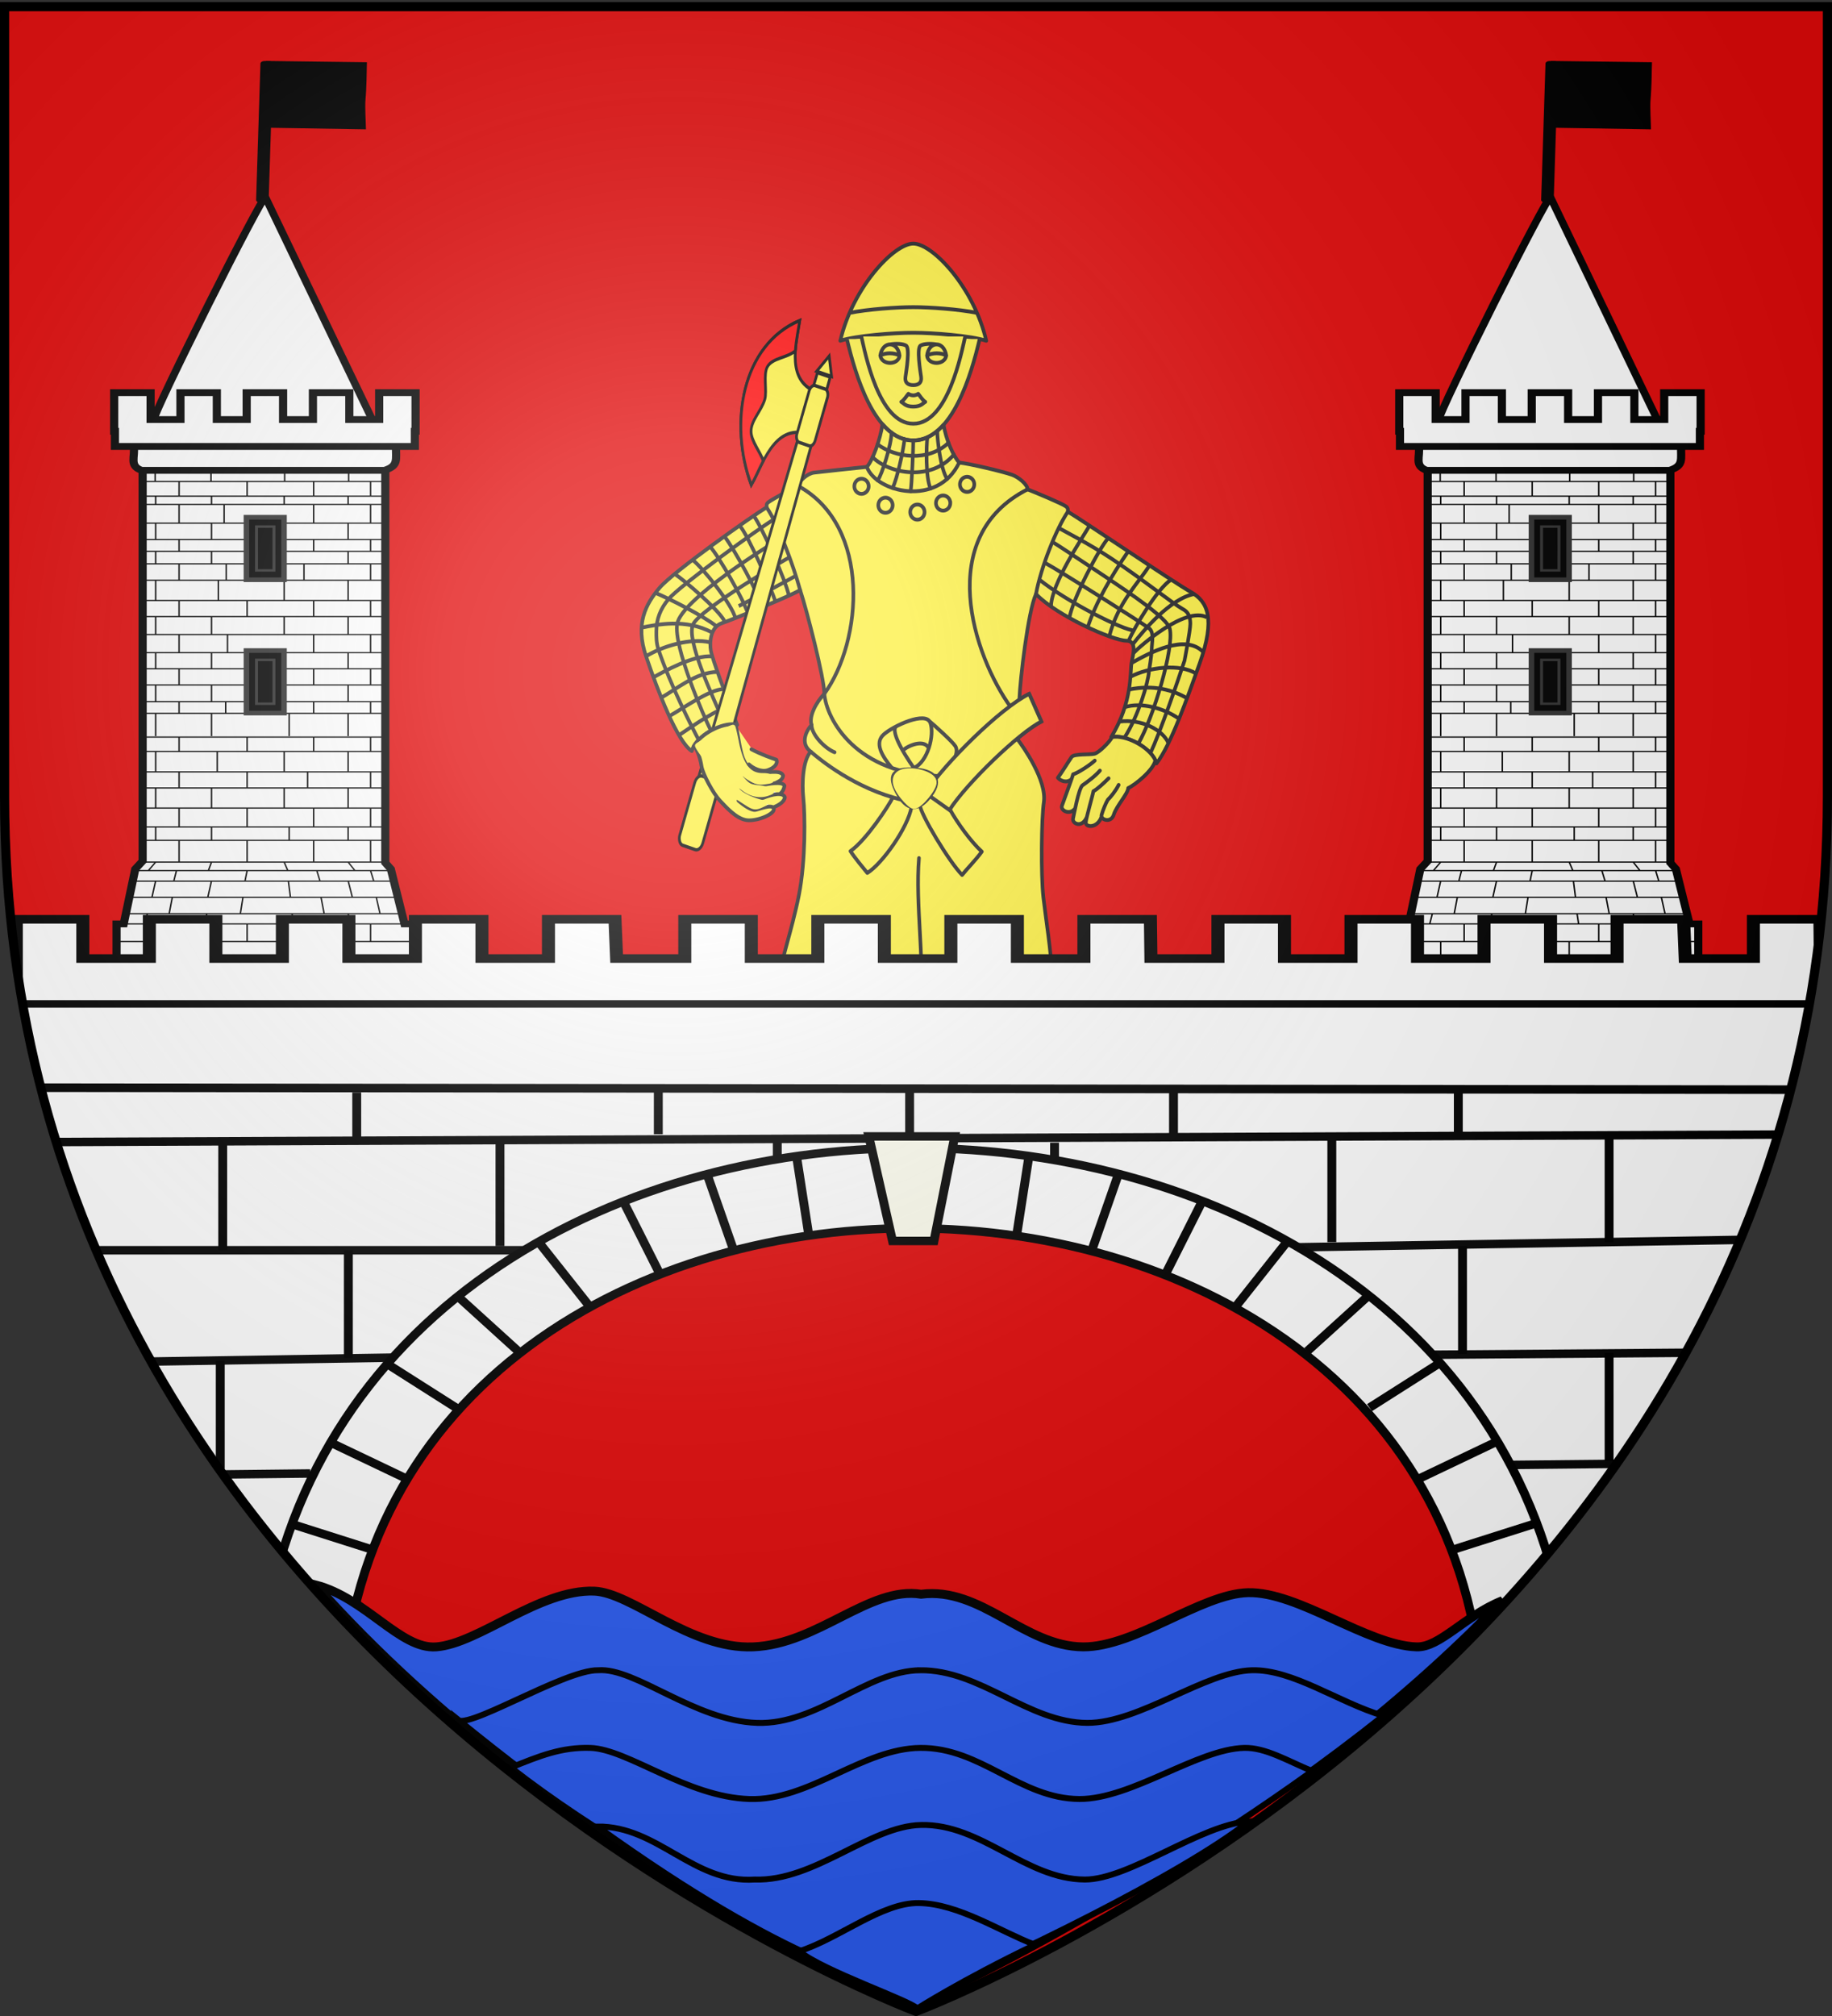 <svg xmlns="http://www.w3.org/2000/svg" xmlns:xlink="http://www.w3.org/1999/xlink" id="svg2" width="600" height="660" version="1.0"><rect width="100%" height="100%" fill="#333333" stroke="none"/><defs id="defs6"><g id="s-5"><g id="c-11"><path id="t-6" d="M0 0v1h.5L0 0z" transform="rotate(18 3.157 -.5)"/><use xlink:href="#t-6" id="use2144-19" width="810" height="540" x="0" y="0" transform="scale(-1 1)"/></g><g id="a-3"><use xlink:href="#c-11" id="use2147-4" width="810" height="540" x="0" y="0" transform="rotate(72)"/><use xlink:href="#c-11" id="use2149-7" width="810" height="540" x="0" y="0" transform="rotate(144)"/></g><use xlink:href="#a-3" id="use2151-9" width="810" height="540" x="0" y="0" transform="scale(-1 1)"/></g><g id="s-18"><g id="c-71"><path id="t-3" d="M0 0v1h.5L0 0z" transform="rotate(18 3.157 -.5)"/><use xlink:href="#t-3" id="use2144-3" width="810" height="540" x="0" y="0" transform="scale(-1 1)"/></g><g id="a-1"><use xlink:href="#c-71" id="use2147-6" width="810" height="540" x="0" y="0" transform="rotate(72)"/><use xlink:href="#c-71" id="use2149-5" width="810" height="540" x="0" y="0" transform="rotate(144)"/></g><use xlink:href="#a-1" id="use2151-15" width="810" height="540" x="0" y="0" transform="scale(-1 1)"/></g><g id="s"><g id="c"><path id="t" d="M0 0v1h.5L0 0z" transform="rotate(18 3.157 -.5)"/><use xlink:href="#t" id="use2144" width="810" height="540" x="0" y="0" transform="scale(-1 1)"/></g><g id="a"><use xlink:href="#c" id="use2147" width="810" height="540" x="0" y="0" transform="rotate(72)"/><use xlink:href="#c" id="use2149" width="810" height="540" x="0" y="0" transform="rotate(144)"/></g><use xlink:href="#a" id="use2151" width="810" height="540" x="0" y="0" transform="scale(-1 1)"/></g><g id="s-1"><g id="c-1"><path id="t-8" d="M0 0v1h.5L0 0z" transform="rotate(18 3.157 -.5)"/><use xlink:href="#t-8" id="use2144-5" width="810" height="540" x="0" y="0" transform="scale(-1 1)"/></g><g id="a-2"><use xlink:href="#c-1" id="use2147-0" width="810" height="540" x="0" y="0" transform="rotate(72)"/><use xlink:href="#c-1" id="use2149-1" width="810" height="540" x="0" y="0" transform="rotate(144)"/></g><use xlink:href="#a-2" id="use2151-1" width="810" height="540" x="0" y="0" transform="scale(-1 1)"/></g><g id="s-4"><g id="c-7"><path id="t-4" d="M0 0v1h.5L0 0z" transform="rotate(18 3.157 -.5)"/><use xlink:href="#t-4" id="use2144-1" width="810" height="540" x="0" y="0" transform="scale(-1 1)"/></g><g id="a-8"><use xlink:href="#c-7" id="use2147-08" width="810" height="540" x="0" y="0" transform="rotate(72)"/><use xlink:href="#c-7" id="use2149-8" width="810" height="540" x="0" y="0" transform="rotate(144)"/></g><use xlink:href="#a-8" id="use2151-17" width="810" height="540" x="0" y="0" transform="scale(-1 1)"/></g><g id="s-5-4"><g id="c-11-0"><path id="t-6-6" d="M0 0v1h.5L0 0z" transform="rotate(18 3.157 -.5)"/><use xlink:href="#t-6-6" id="use2144-19-5" width="810" height="540" x="0" y="0" transform="scale(-1 1)"/></g><g id="a-3-3"><use xlink:href="#c-11-0" id="use2147-4-8" width="810" height="540" x="0" y="0" transform="rotate(72)"/><use xlink:href="#c-11-0" id="use2149-7-5" width="810" height="540" x="0" y="0" transform="rotate(144)"/></g><use xlink:href="#a-3-3" id="use2151-9-1" width="810" height="540" x="0" y="0" transform="scale(-1 1)"/></g><g id="s-4-6"><g id="c-7-7"><path id="t-4-1" d="M0 0v1h.5L0 0z" transform="rotate(18 3.157 -.5)"/><use xlink:href="#t-4-1" id="use2144-1-8" width="810" height="540" x="0" y="0" transform="scale(-1 1)"/></g><g id="a-8-4"><use xlink:href="#c-7-7" id="use2147-08-9" width="810" height="540" x="0" y="0" transform="rotate(72)"/><use xlink:href="#c-7-7" id="use2149-8-7" width="810" height="540" x="0" y="0" transform="rotate(144)"/></g><use xlink:href="#a-8-4" id="use2151-17-3" width="810" height="540" x="0" y="0" transform="scale(-1 1)"/></g><g id="s-1-3"><g id="c-1-0"><path id="t-8-4" d="M0 0v1h.5L0 0z" transform="rotate(18 3.157 -.5)"/><use xlink:href="#t-8-4" id="use2144-5-8" width="810" height="540" x="0" y="0" transform="scale(-1 1)"/></g><g id="a-2-5"><use xlink:href="#c-1-0" id="use2147-0-5" width="810" height="540" x="0" y="0" transform="rotate(72)"/><use xlink:href="#c-1-0" id="use2149-1-5" width="810" height="540" x="0" y="0" transform="rotate(144)"/></g><use xlink:href="#a-2-5" id="use2151-1-4" width="810" height="540" x="0" y="0" transform="scale(-1 1)"/></g><g id="s-0"><g id="c-8"><path id="t-40" d="M0 0v1h.5L0 0z" transform="rotate(18 3.157 -.5)"/><use xlink:href="#t-40" id="use2144-4" width="810" height="540" x="0" y="0" transform="scale(-1 1)"/></g><g id="a-6"><use xlink:href="#c-8" id="use2147-46" width="810" height="540" x="0" y="0" transform="rotate(72)"/><use xlink:href="#c-8" id="use2149-4" width="810" height="540" x="0" y="0" transform="rotate(144)"/></g><use xlink:href="#a-6" id="use2151-3" width="810" height="540" x="0" y="0" transform="scale(-1 1)"/></g><radialGradient xlink:href="#linearGradient2893" id="radialGradient3163" cx="221.445" cy="226.331" r="300" fx="221.445" fy="226.331" gradientTransform="matrix(1.353 0 0 1.349 -77.63 -85.747)" gradientUnits="userSpaceOnUse"/><linearGradient id="linearGradient2893"><stop id="stop2895" offset="0" style="stop-color:white;stop-opacity:.314"/><stop id="stop2897" offset=".19" style="stop-color:white;stop-opacity:.251"/><stop id="stop2901" offset=".6" style="stop-color:#6b6b6b;stop-opacity:.125"/><stop id="stop2899" offset="1" style="stop-color:black;stop-opacity:.125"/></linearGradient><clipPath id="clipPath22840" clipPathUnits="userSpaceOnUse"><path id="path22842" d="M900 658.5S601.5 546.18 601.5 260.728V2.176h597v258.552C1198.5 546.18 900 658.5 900 658.5z" style="opacity:1;fill:none;fill-opacity:1;fill-rule:evenodd;stroke:#000;stroke-width:3;stroke-linecap:butt;stroke-linejoin:miter;stroke-miterlimit:4;stroke-dasharray:none;stroke-opacity:1"/></clipPath><style id="style33" type="text/css">.Rand2,.Rand4,.Rand6{stroke:#202020;stroke-width:30}.Rand4,.Rand6{stroke-width:60}.Rand6{stroke-width:90}.Schwarz{fill:#000}.Blau{fill:#00f}.Gold{fill:#ffef00}.Silber{fill:#fff}</style></defs><g id="layer3" style="display:inline"><path id="path2855" d="M300 658.5s298.5-112.32 298.5-397.772V2.176H1.5v258.552C1.5 546.18 300 658.5 300 658.5Z" style="fill:#e20909;fill-opacity:1;fill-rule:evenodd;stroke:none;stroke-width:1px;stroke-linecap:butt;stroke-linejoin:miter;stroke-opacity:1"/><g id="g3446" transform="matrix(-1 0 0 1 600 0)"><path id="rect2665" d="M0 0h600v660H0z" style="fill:none;stroke:none"/></g></g><g id="layer4"><g id="g12558" transform="translate(300.465 23.232)"><g id="layer1-5" style="display:inline" transform="matrix(1.896 0 0 1.997 -659.457 -819.21)"><path id="path213" d="M365.309 519.472c1.545-1.202 2.923-2.134 3.92-2.598l-2.111-4.532c-.515.238-1.084.555-1.694.933.117-3.158 1.492-14.522 2.875-17.302 3.549 3.55 13.31 7.65 15.605 7.65 1.925 0 1.134 2.367.895 3.65-.274 1.481.212 6.356-3.529 12.182 2.414-.603 7.134 1.755 7.848 4.28 2.467-2.988 5.378-10.882 7.448-16.39 2.749-7.315 1.41-10.133-1.48-11.683-3.121-1.675-19.001-11.935-21.281-13.185 0-.335.08-.587-.335-.873-.705-.485-5.228-2.274-6.63-2.794 0-.805-1.602-2.026-2.682-2.39-1.53-.516-7.322-1.825-9.127-2.002-.965-.964-2.32-3.799-2.687-6.218-1.459 1.568-3.188 2.587-5.243 2.587-2.09 0-3.847-1.048-5.322-2.662l-.001.002c-.351 2.435-1.726 6.025-2.7 6.998-1.806.179-7.978.804-9.126.94-1.133.135-2.684 1.41-2.684 2.215-1.403.52-4.464 2.131-5.166 2.616-.417.286-.337.538-.337.873-2.281 1.25-16.102 10.522-18.468 13.157-2.415 2.689-4.262 5.911-2.36 11.249 1.975 5.542 5.432 14.102 7.902 15.529.713-2.524 5.433-4.883 7.846-4.28-1.975-4.94-4.28-10.7-4.555-12.182-.237-1.283-.104-3.87 1.921-4.5 1.592-.493 12.017-4.498 13.5-5.432 1.13 3.222 4.185 14.525 4.185 17.014-1.457 1.457-2.7 3.696-2.203 5.118-.889.89-2.062 3.02-.142 4.37-1.35 1.35-1.563 5.085-1.28 7.644.285 2.559.427 10.165-.78 15.923-1.21 5.758-3.402 11.698-3.2 13.01.2 1.313 2.984 3.98 4.194 4.55 3.554-2.702 10.094-4.48 16.919 1.208 1.209-1.066 2.417-2.915 2.915-4.123.497 1.208 1.891 2.92 3.31 3.776 6.825-5.688 12.089-2.913 15.644-.211 1.21-.57 3.406-4.324 3.835-6.17 0-2.622-.904-7.852-1.369-11.658-.465-3.806-.33-13.099.069-15.642.563-3.594-3.594-9.16-4.51-10.288.062-.076.12-.199.177-.36h-.006" style="fill:#fcef3c;fill-opacity:1;fill-rule:nonzero;stroke:none"/><path id="path215" d="M359.709 454.45c-2.116-8.68-9.246-15.927-12.608-15.927-3.365 0-10.494 7.247-12.61 15.926.333-.099.719-.192 1.143-.281 1.421 5.716 4.717 16.619 11.467 16.619 6.746 0 10.043-10.903 11.465-16.62.423.09.809.183 1.143.282" style="fill:#fcef3c;fill-opacity:1;fill-rule:nonzero;stroke:none"/><path id="path229" d="M337.964 451.453a.582.582 0 1 1 1.164 0 .582.582 0 0 1-1.164 0" style="fill:#fcef3c;fill-opacity:1;fill-rule:nonzero;stroke:none"/><path id="path231" d="M340.816 451.158a.582.582 0 1 1 1.164-.001.582.582 0 0 1-1.164 0" style="fill:#fcef3c;fill-opacity:1;fill-rule:nonzero;stroke:none"/><path id="path233" d="M343.666 450.97a.582.582 0 1 1 1.165-.001.582.582 0 0 1-1.165 0" style="fill:#fcef3c;fill-opacity:1;fill-rule:nonzero;stroke:none"/><path id="path235" d="M356.235 451.453a.583.583 0 1 0-1.165 0 .583.583 0 0 0 1.165 0" style="fill:#fcef3c;fill-opacity:1;fill-rule:nonzero;stroke:none"/><path id="path237" d="M353.382 451.158a.582.582 0 1 0-1.163-.002.582.582 0 0 0 1.163.002" style="fill:#fcef3c;fill-opacity:1;fill-rule:nonzero;stroke:none"/><path id="path239" d="M350.533 450.97a.581.581 0 1 0-1.165-.002.581.581 0 0 0 1.165.001" style="fill:#fcef3c;fill-opacity:1;fill-rule:nonzero;stroke:none"/><path id="path241" d="M346.519 450.89a.581.581 0 1 1 1.162-.001.581.581 0 0 1-1.162 0" style="fill:#fcef3c;fill-opacity:1;fill-rule:nonzero;stroke:none"/><path id="path243" d="M346.241 443.835a.859.859 0 1 1 1.718 0 .859.859 0 0 1-1.718 0" style="fill:#fcef3c;fill-opacity:1;fill-rule:nonzero;stroke:none"/><path id="path245" d="M346.241 440.858a.86.86 0 1 1 1.72 0 .86.86 0 0 1-1.72 0" style="fill:#fcef3c;fill-opacity:1;fill-rule:nonzero;stroke:none"/><path id="path247" d="M346.241 446.814a.86.86 0 1 1 1.72 0 .86.86 0 0 1-1.72 0" style="fill:#fcef3c;fill-opacity:1;fill-rule:nonzero;stroke:none"/><path id="path249" d="M336.918 478.347a1.238 1.238 0 1 1 2.475-.003 1.238 1.238 0 0 1-2.475.003zm4.142 3.066a1.238 1.238 0 1 1 2.476 0 1.238 1.238 0 1 1-2.476 0zm16.576-3.42a1.238 1.238 0 1 0-2.477 0 1.238 1.238 0 0 0 2.477 0zm-4.144 3.066a1.237 1.237 0 1 0-2.474-.003 1.237 1.237 0 0 0 2.475.003zm-6.923 1.479a1.238 1.238 0 1 1 2.476 0 1.238 1.238 0 1 1-2.476 0z" style="fill:none;stroke:#1b1a1c;stroke-width:.625;stroke-linecap:butt;stroke-linejoin:miter;stroke-miterlimit:4;stroke-dasharray:none;stroke-opacity:1"/><path id="path251" d="M347.101 453.137c3.433 0 9.805.477 12.608 1.312-2.116-8.679-9.246-15.926-12.608-15.926-3.365 0-10.494 7.247-12.61 15.926 2.803-.835 9.174-1.312 12.61-1.312zm11.001-3.257c-3.173-.602-8.122-.937-11-.937-2.883 0-7.83.335-11.006.937" style="fill:#fcef3c;stroke:#1b1a1c;stroke-width:.625;stroke-linecap:butt;stroke-linejoin:round;stroke-miterlimit:4;stroke-dasharray:none;stroke-opacity:1"/><path id="path253" d="M356.069 453.753c-.655 2.665-2.97 14.296-8.968 14.296-6 0-8.316-11.631-8.97-14.296m20.435.414c-1.422 5.716-4.718 16.62-11.465 16.62-6.75 0-10.046-10.904-11.467-16.62m9.095 2.716c-.144 1.556-3.029 1.649-3.334 0 .421-2.504 3.034-2.39 3.334 0zm-3.334 0c.86-.503 2.443-.503 3.334 0m4.744 0c.142 1.556 3.026 1.649 3.33 0-.42-2.504-3.033-2.39-3.33 0zm3.33 0c-.858-.503-2.44-.503-3.33 0m1.647-1.833c-1.075-.175-2.181-.113-2.755.184-.72.371-.06 4.174.084 5.141.144.97-.445 1.347-1.348 1.347s-1.492-.378-1.348-1.347c.143-.967.803-4.77.083-5.14-.573-.298-1.68-.36-2.756-.185" style="fill:#fcef3c;stroke:#1b1a1c;stroke-width:.625;stroke-linecap:butt;stroke-linejoin:miter;stroke-miterlimit:4;stroke-dasharray:none;stroke-opacity:1"/><path id="path255" d="M347.101 465.242c1.398 0 1.648-.572 2.079-.773-.431-.201-1.034-1.12-1.235-1.322-.115.115-.546.26-.844.26-.299 0-.73-.145-.846-.26-.2.202-.804 1.12-1.235 1.322.431.201.684.773 2.081.773" style="fill:#fcef3c;fill-opacity:1;fill-rule:nonzero;stroke:none"/><path id="path257" d="M347.101 465.242c1.398 0 1.648-.572 2.079-.773-.431-.201-1.034-1.12-1.235-1.322-.115.115-.546.26-.844.26-.299 0-.73-.145-.846-.26-.2.202-.804 1.12-1.235 1.322.431.201.684.773 2.081.773zm18.208 54.23c1.545-1.202 2.923-2.134 3.92-2.598l-2.111-4.532c-.515.238-1.084.555-1.694.933.117-3.158 1.492-14.522 2.875-17.302 3.549 3.55 13.31 7.65 15.605 7.65 1.925 0 1.134 2.367.895 3.65-.274 1.481.212 6.356-3.529 12.182 2.414-.603 7.134 1.755 7.848 4.28 2.467-2.988 5.378-10.882 7.448-16.39 2.749-7.315 1.41-10.133-1.48-11.683-3.121-1.675-19.001-11.935-21.281-13.185 0-.335.08-.587-.335-.873-.705-.485-5.228-2.274-6.63-2.794 0-.805-1.602-2.026-2.682-2.39-1.53-.516-7.322-1.825-9.127-2.002-.965-.964-2.32-3.799-2.687-6.218-1.459 1.568-3.188 2.587-5.243 2.587-2.09 0-3.847-1.048-5.322-2.662l-.001.002c-.351 2.435-1.726 6.025-2.7 6.998-1.806.179-7.978.804-9.126.94-1.133.135-2.684 1.41-2.684 2.215-1.403.52-4.464 2.131-5.166 2.616-.417.286-.337.538-.337.873-2.281 1.25-16.102 10.522-18.468 13.157-2.415 2.689-4.262 5.911-2.36 11.249 1.975 5.542 5.432 14.102 7.902 15.529.713-2.524 5.433-4.883 7.846-4.28-1.975-4.94-4.28-10.7-4.555-12.182-.237-1.283-.104-3.87 1.921-4.5 1.592-.493 12.017-4.498 13.5-5.432 1.13 3.222 4.185 14.525 4.185 17.014-1.457 1.457-2.7 3.696-2.203 5.118-.889.89-2.062 3.02-.142 4.37-1.35 1.35-1.563 5.085-1.28 7.644.285 2.559.427 10.165-.78 15.923-1.21 5.758-3.402 11.698-3.2 13.01.2 1.313 2.984 3.98 4.194 4.55 3.554-2.702 10.094-4.48 16.919 1.208 1.209-1.066 2.417-2.915 2.915-4.123.497 1.208 1.891 2.92 3.31 3.776 6.825-5.688 12.089-2.913 15.644-.211 1.21-.57 3.406-4.324 3.835-6.17 0-2.622-.904-7.852-1.369-11.658-.465-3.806-.33-13.099.069-15.642.563-3.594-3.594-9.16-4.51-10.288.062-.076.12-.199.177-.36h-.006zm-38.042-41.192c12.632 6.58 11.06 25.424 4.47 34.044" style="fill:none;stroke:#1b1a1c;stroke-width:.625;stroke-linecap:butt;stroke-linejoin:round;stroke-miterlimit:4;stroke-dasharray:none;stroke-opacity:1"/><path id="path259" d="M331.736 512.324c.356 4.183 5.473 13.244 20.09 13.493m-22.294-8.374c0 1.641 2.394 3.886 3.974 4.467" style="fill:none;stroke:#1b1a1c;stroke-width:.625;stroke-linecap:round;stroke-linejoin:round;stroke-miterlimit:4;stroke-dasharray:none;stroke-opacity:1"/><path id="path261" d="M329.391 521.813c1.508 1.234 7.595 6.067 15.84 7.911m-1.667-.42c-.665 1.33-4.573 6.985-7.315 8.815.665.998 2.327 2.911 2.91 3.575 2.577-1.496 7.041-7.477 7.624-10.802m6.64.38c1.247 2.16 3.604 5.268 5.518 6.93-1.081 1.413-2.66 2.91-3.409 3.825-2.243-2.162-7.213-9.992-7.296-11.487m-.266-5.055c-1.746-2.162-4.988-6.898-3.824-7.813m-.747 6.81c-1.663-1.913-3.077-4.068-1.414-5.482 1.662-1.412 7.315-3.907 8.062-1.912.748 1.996-.44 6.401-2.85 7.399m2.517-7.814c1.163.915 4.156 3.492 4.655 4.24.5.747.021 2.097-.81 3.012m-8.32-2.276c1.163-.997 3.727-1.817 4.475-.487m1.04 6.193c0 .638-.383.768-.684 1.587" style="fill:none;stroke:#1b1a1c;stroke-width:.625;stroke-linecap:butt;stroke-linejoin:round;stroke-miterlimit:4;stroke-dasharray:none;stroke-opacity:1"/><path id="path263" d="M348.159 560.024c.987-2.824-.741-13.32-.074-20.771M327.55 495.31c-1.145-3.993-3.811-10.825-5.785-13.54" style="fill:none;stroke:#1b1a1c;stroke-width:.625;stroke-linecap:round;stroke-linejoin:round;stroke-miterlimit:4;stroke-dasharray:none;stroke-opacity:1"/><path id="path265" d="M366.84 478.81c-16.1 7.755-9.416 27.193-2.828 35.813" style="fill:none;stroke:#1b1a1c;stroke-width:.625;stroke-linecap:butt;stroke-linejoin:round;stroke-miterlimit:4;stroke-dasharray:none;stroke-opacity:1"/><path id="path267" d="M368.299 495.973c.806-4.27 3.532-10.779 5.506-13.496m-34.727-7.352c1.582 4.184 12.28 6.665 15.953-.707m-14.951-.88c2.942 2.786 10.195 3.957 14.02-.424m-13.166-1.684c3.03 2.185 8.717 2.937 12.248-.247" style="fill:none;stroke:#1b1a1c;stroke-width:.625;stroke-linecap:round;stroke-linejoin:round;stroke-miterlimit:4;stroke-dasharray:none;stroke-opacity:1"/><path id="path273" d="M343.334 469.523c0 1.971-1.709 7.024-2.385 7.811m4.64-6.739c-.276 2.195-1.255 6.344-2.055 7.993m3.567-7.801c0 1.312-.26 7.25-.461 8.336m2.894-8.843c-.188 1.358-.333 6.573.542 8.394m1.169-9.437c0 1.463.569 6.237 1.701 7.87" style="fill:none;stroke:#1b1a1c;stroke-width:.625;stroke-linecap:round;stroke-linejoin:round;stroke-miterlimit:4;stroke-dasharray:none;stroke-opacity:1"/><path id="path287" d="m349.2 528.588 4.149 2.79c2.924-4.351 12.125-12.756 15.88-14.504l-2.111-4.532c-4.92 2.29-14.727 11.496-17.918 16.246" style="fill:#fff;fill-opacity:1;fill-rule:nonzero;stroke:none"/><path id="path289" d="m349.2 528.588 4.149 2.79c2.924-4.351 12.125-12.756 15.88-14.504l-2.111-4.532c-4.92 2.29-14.727 11.496-17.918 16.246z" style="fill:#fcef3c;stroke:#1b1a1c;stroke-width:.625;stroke-linecap:round;stroke-linejoin:miter;stroke-miterlimit:4;stroke-dasharray:none;stroke-opacity:1"/><path id="path291" d="M346.851 524.714c4.043.123 5.231 1.666 3.328 4.164-1.901 2.497-3.923 2.854-5.588.117-1.666-2.735-1.666-4.4 2.26-4.28" style="fill:#fff;fill-opacity:1;fill-rule:nonzero;stroke:none"/><path id="path293" d="M346.851 524.714c4.043.123 5.231 1.666 3.328 4.164-1.901 2.497-3.923 2.854-5.588.117-1.666-2.735-1.666-4.4 2.26-4.28zm-36.817-4.835c-1.231-2.186-4.905-9.054-6.936-14.752-.414-1.162-.377-2.162-.377-3.062 0-1.965.688-3.687 2.128-5.292 1.992-2.216 15.826-11.744 18.129-13.005m2.745 6.181c-.245.075-15.512 8.51-16.674 11.019-1.163 2.51 3.115 11.235 5.557 16.504m68.952 2.08c2.482-3.677 4.148-9.2 4.252-10.904 0 0 .476-2.726.476-3.629 0-.99.489-2.774-.483-3.455-1.43-.999-15.343-9.375-18.027-10.745m2.447-5.681c.93.509 5.337 2.642 9.12 5.03 5.336 3.367 10.436 7.265 12.267 8.247.558.3 1.343.72 1.343 2.433 0 1.127-1.002 6.045-1.002 6.045-1.14 3.329-4.23 11.807-5.89 15.165m-75.912-3.679c-1.165-2.187-6.554-13.875-5.823-17.556.789-3.973 15.66-12.761 18.143-14.121m46.634.708c.85.467 4.842 2.985 8.365 5.208l.126.08c5.367 3.389 11.414 7.299 11.812 8.942.788 3.244-2.878 14.67-5.437 18.86m-17.096-26.9c4.742 3.638 14.53 8.348 16.43 8.348m-58.488-8.973c-1.595.864-6.935 3.603-9.87 4.967m2.589-14.795c1.3 1.6 5.612 10.708 6.074 13.092m-8.515-11.491c1.388 1.389 5.348 10.05 6.202 12.46m-8.822-10.695c1.71 2.082 6.086 9.675 6.49 11.63m-8.956-9.928c1.398 1.397 5.893 8.83 6.485 10.892m-9.52-8.734c1.757 1.271 6.866 7.366 7.386 9.544m-10.468-7.237c1.738 1.103 7.424 5.717 8.564 7.66m-11.888-4.555c2.495.992 8.292 3.77 10.553 5.482m-12.949.213c2.592-.48 7.595-1.563 12.231.823m-11.465 3.872c2.757-1.615 7.637-3.07 11.12-2.278m-9.838 5.725c1.652-.854 6.917-3.725 10.173-3.42m-8.824 6.745c2.395-1.215 6.013-4.203 9.715-4.203m-8.337 7.245c2.304-1.204 7-4.431 9.412-4.431m-7.56 7.444c2.377-1.515 6.618-4.33 8.697-4.563m62.05-29.679c-1.173 1.93-6.645 9.564-6.645 13.262m9.887-11.223c-1.495 1.494-6.28 10.211-6.71 13.093m10.153-10.92c-2.848 3.958-5.623 8.38-7.004 12.453m10.67-10.146c-1.671 2.641-5.439 5.969-6.942 11.633m3.327.75c1.051-2.3 5.046-8.677 7.364-10.048m-6.533 12.054c1.176-1.178 9.006-7.718 12.699-5.881m-13.011 7.486c3-1.598 9.284-4.894 12.404-1.775m-12.587 4.036c3.095-1.574 8.631-2.189 11.323-.52m-11.588 2.62c4.326-.861 7.666.106 10.039 1.424m-10.754 1.454c2.844-.84 6.705.143 9.38 1.913m-10.324.455c3.877-.482 7.545 1.395 8.48 3.533m-6.16-16.201c1.82-2.228 6.478-7.502 10.602-8.242m-67.289 66.97 16.919 1.208z" style="fill:none;stroke:#1b1a1c;stroke-width:.625;stroke-linecap:butt;stroke-linejoin:round;stroke-miterlimit:4;stroke-dasharray:none;stroke-opacity:1"/><path id="path317" d="M316.981 473.874h3.444" style="fill:#fff;fill-opacity:1;fill-rule:nonzero;stroke:none"/><path id="path329" d="M381.447 519.427c-.427.798-2.248 2.538-3.043 2.725-.799.187-3.529-.014-3.94.516-.329.422-1.783 2.672-2.391 3.424.468.515 1.515.937 2.36.233l-.006.023c-.482 1.329-1.433 3.721-1.652 4.339-.282.797 1.398 1.593 2.289.42v.002c-.171.762-.301 1.414-.366 1.687-.186.797 1.54 1.64 2.384-.278a7.554 7.554 0 0 0-.18.887c-.087.83 1.986 1.05 2.723-.939.198.637 1.695.95 2.108-.327.469-1.454 2.485-3.47 2.485-4.36 1.079-.423 4.449-2.978 4.689-4.571-1.13-2.257-5.178-4.207-7.46-3.782" style="fill:#fcef3c;fill-opacity:1;fill-rule:nonzero;stroke:none"/><path id="path331" d="M380.841 526.184c-.844.798-2.017 1.83-2.626 2.111-.094.61-1.221 4.22-1.314 5.11-.086.83 1.988 1.05 2.724-.94m2.951-5.202c-.516.985-1.36 1.97-1.876 2.439-.328.515-.844 1.687-1.079 2.485-.234.797 1.643 1.407 2.111-.048.47-1.454 2.485-3.47 2.485-4.36 1.08-.422 4.453-2.98 4.69-4.574m-7.456-3.785c-.422.798-2.251 2.544-3.047 2.732-.799.187-3.529-.014-3.94.516-.329.422-1.783 2.672-2.392 3.424.47.515 1.515.937 2.36.233m4.018-3.047c-.704.655-2.955 2.062-3.753 2.25-.14.61-1.64 4.361-1.922 5.159-.283.797 1.397 1.593 2.289.42m4.277-6.188c-.797.89-2.206 1.875-3.049 2.438-.657.657-1.407 4.642-1.595 5.44-.186.796 1.543 1.64 2.385-.282m4.39-13.102c2.292-.404 6.338 1.56 7.45 3.815" style="fill:none;stroke:#1b1a1c;stroke-width:.625;stroke-linecap:round;stroke-linejoin:round;stroke-miterlimit:4;stroke-dasharray:none;stroke-opacity:1"/><path id="path3238" d="M94.815 104.872c-1.596-1.897-1.615-3.223-.052-3.616 1.756-.44 4.789.403 4.978 1.384.16.835-2.323 3.714-3.204 3.714-.261 0-1.037-.667-1.722-1.482h0z" style="opacity:1;fill:#fcef3c;fill-opacity:1;fill-rule:nonzero;stroke:#fcef3c;stroke-width:1.445;stroke-linecap:round;stroke-linejoin:bevel;stroke-miterlimit:4;stroke-dasharray:none;stroke-dashoffset:0;stroke-opacity:1" transform="translate(250.665 424.116)"/><g id="layer4-93" style="fill:#fcef3c;fill-opacity:1" transform="matrix(.148 .048 -.052 .175 298.04 431.139)"><g id="g7400" style="fill:#fcef3c;fill-opacity:1;stroke:#000;stroke-width:3;stroke-miterlimit:4;stroke-dasharray:none;stroke-opacity:1" transform="rotate(.229 -25163.132 -135814.178)"><path id="path4725" d="m803.476 46.505-.147-38.543c-39.084.903-39.043-34.765-42.383-56.1-54.06 37.825-44.61 108.494-1.588 154.772 5.805-18.754 4.997-59.336 44.118-60.13z" style="fill:#fcef3c;fill-opacity:1;fill-rule:evenodd;stroke:#000;stroke-width:3;stroke-linecap:butt;stroke-linejoin:miter;stroke-miterlimit:4;stroke-dasharray:none;stroke-opacity:1"/><path id="rect5618" d="M795.625-8.865h14.84l3.937 413.127h-22.714l3.937-413.127z" style="fill:#fcef3c;fill-opacity:1;stroke:#000;stroke-width:3;stroke-miterlimit:4;stroke-dasharray:none;stroke-opacity:1"/><rect id="rect5620" width="21.429" height="53.175" x="792.331" y="2.857" rx="4.762" ry="6.349" style="fill:#fcef3c;fill-opacity:1;stroke:#000;stroke-width:3;stroke-miterlimit:4;stroke-dasharray:none;stroke-opacity:1"/><path id="rect5624" d="m802.982-26.476 8.793 16.698h-17.46l8.667-16.698z" style="fill:#fcef3c;fill-opacity:1;stroke:#000;stroke-width:3;stroke-miterlimit:4;stroke-dasharray:none;stroke-opacity:1"/><rect id="rect5627" width="26.891" height="64.811" x="789.599" y="369.508" rx="5.976" ry="7.739" style="fill:#fcef3c;fill-opacity:1;stroke:#000;stroke-width:3;stroke-miterlimit:4;stroke-dasharray:none;stroke-opacity:1"/><path id="path22921" d="M765.47-20.95c-2.505-9.297-3.28-19.238-4.524-27.188-54.06 37.825-44.61 108.494-1.588 154.772 1.958-6.326 3.164-15.136 5.403-24.064-4.893-6.28-18.975-13.23-21.957-21.674-3.314-9.388 4.748-20.468 4.911-31.261.118-7.788-9.557-20.905-7.104-28.826 2.842-9.174 18.247-13.132 24.86-21.76z" style="fill:red;fill-opacity:1;fill-rule:evenodd;stroke:#000;stroke-width:3;stroke-linecap:butt;stroke-linejoin:miter;stroke-miterlimit:4;stroke-dasharray:none;stroke-opacity:1"/></g></g></g><path id="path307" d="M-43.413 237.77c-.233-.659-.892-.956-1.764-1.011.849-.51 1.484-1.575 1.63-2.766-.284-.726-1.516-.903-2.992-.828 1.474-.724 2.405-1.191 2.552-2.487-.737-2.121-5.833-.77-7.913-.878-2.081-.11-4.594-2.097-5.715-6.258-1.12-4.159-1.24-7.78-2.128-9.618-4.188-.527-11.013 2.913-13.433 7.032 1.038 1.098 2.064 4.021 2.45 6.617.394 2.631 3.913 9.056 5.985 11.24 1.976 2.085 5.41 6.031 8.845 6.468 3.434.434 9.432-2.064 8.842-3.837a.735.735 0 0 0-.223-.34c1.768-.656 3.73-1.831 3.864-3.334" style="display:inline;fill:#fff;fill-opacity:1;fill-rule:nonzero;stroke:none"/><path id="path309" d="M-73.183 220.946c1.04 1.096 2.069 4.026 2.458 6.627.393 2.631 3.912 9.056 5.984 11.24 1.976 2.085 5.41 6.031 8.845 6.468 3.434.434 9.432-2.064 8.842-3.837-.512-1.542-4.778.25-6.027.47-1.249.217-3.737-1.468-5.505-3.003m11.3 2.204c1.768-.657 3.74-1.842 3.873-3.345-.624-1.76-4.264-.939-6.968.157-2.707 1.096-7.39-1.962-8.326-3.387m13.526 2.22c.85-.51 1.488-1.576 1.635-2.767-.588-1.502-5.219-.651-7.717-.104-2.496.546-4.816-1.346-6.143-3.158m10.862 2.436c1.476-.724 2.41-1.193 2.557-2.489-.737-2.121-5.833-.77-7.913-.878-2.081-.11-4.594-2.097-5.715-6.258-1.12-4.164-1.24-7.79-2.133-9.625m-13.516 7.169c2.337-4.154 9.23-7.671 13.467-7.182" style="display:inline;fill:#fcef3c;stroke:#1b1a1c;stroke-width:1.216;stroke-linecap:round;stroke-linejoin:round;stroke-miterlimit:4;stroke-dasharray:none;stroke-opacity:1"/><path id="path2466" d="M-56.008 239.729a541.1 541.1 0 0 1-2.907-1.877c-1.767-1.159-13.191-15.862-13.191-16.978 0-.433 11.472-6.386 11.748-6.096.134.142.647 2.328 1.14 4.858 1.517 7.788 3.99 10.96 8.547 10.96 1.751 0 2.4.22 2.765.938.429.844.24.972-1.873 1.267-1.89.264-2.748.116-4.38-.755-1.117-.596-2.169-1.312-2.338-1.59-.17-.279-.692-.352-1.16-.162-.749.302-.646.56.847 2.133 1.475 1.554 2.096 1.833 4.723 2.126 1.664.186 3.431.581 3.927.88.812.486.722.603-.886 1.163-2.503.87-5.284.343-7.713-1.46-2.418-1.795-2.518-1.821-2.518-.648 0 1.515 3.804 3.75 8.315 4.884l1.425.358-1.425.665c-2.045.953-2.647.874-5.046-.666z" style="display:inline;opacity:1;fill:#fcef3c;fill-opacity:1;fill-rule:nonzero;stroke:#fcef3c;stroke-width:1.463;stroke-linecap:round;stroke-linejoin:bevel;stroke-miterlimit:4;stroke-dasharray:none;stroke-dashoffset:0;stroke-opacity:1"/><path id="path219" d="M-54.363 222.07c2.953 1.594 6.79 2.96 8.145 3.394.624 1.096-.412 2.61-2.713 3.42-2.302.806-5.108-.772-6.252-1.865" style="display:inline;fill:#fcef3c;stroke:#1b1a1c;stroke-width:1.216;stroke-linecap:round;stroke-linejoin:round;stroke-miterlimit:4;stroke-dasharray:none;stroke-opacity:1"/></g><g id="g13723" transform="matrix(.716 0 0 .674 -237.944 -5.094)"><g id="layer4-5" style="display:inline"><g id="g34454" style="fill:#fff"><g id="g35647" style="fill:#fff"><g id="g35584" style="display:inline;fill:#fff;fill-opacity:1;stroke:#000;stroke-opacity:1" transform="matrix(1.334 0 0 1.184 -101.056 -112.743)"><path id="path3209" d="M376.552 301.828c0-3.418 37.36-92.65 38.318-91.362l36.99 92.114c-28.767-.344-40.107-.014-75.308-.752h0z" style="display:inline;fill:#fff;fill-opacity:1;fill-rule:nonzero;stroke:#000;stroke-width:2.654;stroke-linecap:round;stroke-linejoin:bevel;stroke-miterlimit:4;stroke-dasharray:none;stroke-dashoffset:0;stroke-opacity:1" transform="translate(1.015 -27.908)"/><path id="path4222" d="M373.779 282.622v172.234l-2.516 3.243-3.971 22.54h-2.457v13.973l-.482 2.739h.482v1.486h101.728v-1.486h.481l-.481-2.311v-14.402h-2.998l-4.688-22.539-1.887-2.544V282.622h-83.211z" style="fill:#fff;fill-opacity:1;stroke:#000;stroke-width:2.8;stroke-miterlimit:4;stroke-dasharray:none;stroke-opacity:1"/><path id="path4224" d="M370.717 284.504h89.964c-.14 5.763 1 8.117-3.947 10.06H373.43c-4.412-1.874-2.126-5.474-2.713-10.06z" style="fill:#fff;fill-opacity:1;stroke:#000;stroke-width:2.8;stroke-miterlimit:4;stroke-dasharray:none;stroke-opacity:1"/><path id="path4226" d="M364.03 262.679v15.856h.249v6.226h102.845v-6.226h.243V262.68h-12.484v11.043h-10.23V262.68H432.17v11.043h-10.23V262.68h-12.483v11.043h-10.23V262.68h-12.483v11.043h-10.23V262.68h-12.483z" style="fill:#fff;fill-opacity:1;stroke:#000;stroke-width:2.8;stroke-miterlimit:4;stroke-dasharray:none;stroke-opacity:1"/><path id="path4228" d="M374.077 403.992h82.433m-82.782 5.905h83.13m-83.13 8.368h82.957m-82.957 6.587h82.957m-82.957 8.258h82.782m-82.782 7.738h83.305m-82.956 5.505h82.782m-82.782 8.918h82.782m-85.647 3.499h87.62m-88.516 4.307h89.592m-90.838 6.634h92.093m-93.174 6.736h94.788m-98.18 4.199h101.952m-101.255 7.238h101.429m-101.255 10.488h101.08m-88.3-43.101-2.51 3.499m2.51 4.157-1.255 6.729m-1.615 6.791-.896 4.199m3.766 7.238v10.488m0-57.524v5.505m0-21.501v8.258m0-23.213v8.368m19.15 37.006-1.075 3.499m1.076 4.157-1.256 6.729m-.358 6.791-.718 4.199m2.332 7.238v10.488m0-57.524v5.505m0-21.501v8.258m1.971-23.213v8.368m-13.086 28.088v8.918m-.896 3.499-.897 4.218m-.538 6.726-1.076 6.733m3.407 4.199v7.238m0-54.774v7.738m0-22.583v6.587m0-20.86v5.905m23.334 36.456v8.918m0 3.499-.718 4.218m-.717 6.726-.897 6.733m2.332 4.199v7.238m0-54.774v7.738m0-22.583v6.587m0-20.86v5.905m34.63 45.374 2.331 3.499m-2.331 4.157 1.434 6.729m-1.434 6.791.896 4.199m-.896 7.238v10.488m0-57.524v5.505m0-21.501v8.258m0-23.213v8.368m-21.94 37.006 1.256 3.499m.18 4.157.717 6.729m.538 6.791.538 4.199m-3.229 7.238v10.488m1.726-57.524v5.505m-1.726-21.501v8.258m0-23.213v8.368m29.627 28.088v8.918m0 3.499 1.077 4.218m.896 6.726 1.27 6.733m-3.243 4.199v7.238m0-54.774v7.738m0-22.583v6.587m0-20.86v5.905m-19.499 36.456v8.918m1.076 3.499 1.076 4.218m.359 6.726 1.076 6.733m-3.587 4.199v7.238m0-54.774v7.738m-2.095-22.583v6.587m2.095-20.86v5.905m-58.708-20.425h82.957m-83.411-94.98h84.113m-84.113 4.646h83.754m-83.377 6.005h83.099m-83.022 3.42h82.782m-82.782 7.673h82.957m-82.957 6.721h82.782m-82.782 4.84h82.957m-82.957 5.14h83.13m-82.956 6.722h83.131m-83.305 8.307h83.305m-83.653 6.592h83.653m-83.305 7.372h82.957m-83.131 7.443h83.48m-83.48 6.61h83.48m-83.48 6.638h83.305m-78.785-88.278v4.74m.174 6.06v3.42m0 7.673v6.721m0 4.84v5.14m0 6.722v8.307m0 6.592v7.372m0 7.443v6.61m0 6.638v6.851m0 4.649v9.464m18.976-109.242v4.74m.175 6.06v3.42m0 7.673v6.721m0 4.84v5.14m2.341 6.722v8.307m-2.341 6.592v7.372m0 7.443v6.61m0 6.638v6.851m0 4.649v9.464m-11.105-104.443-.01 6.001m0 3.42v7.673m0 6.721v4.84m0 5.14v6.722m0 8.307v6.592m0 7.372v7.443m0 6.61v6.638m0 6.851v4.649m23.334-94.98v6.002m-7.891 3.42v7.673m7.891 6.721v4.84m-7.174 5.14v6.722m7.174 8.307v6.592m-6.735 7.372v7.443m6.735 6.61v6.638m-7.353 6.851v4.649m42.157-99.778v4.74m-.174 6.06v3.42m0 7.673v6.721m0 4.84v5.14m0 6.722v8.307m0 6.592v7.372m0 7.443v6.61m0 6.638v6.851m0 4.649v9.464m-21.765-109.242v4.74m-.174 6.06v3.42m0 7.673v6.721m0 4.84v5.14m0 6.722v8.307m0 6.592v7.372m0 7.443v6.61m0 6.638v6.851m1.725 4.649v9.464m27.902-104.443v6.001m0 3.42v7.673m0 6.721v4.84m0 5.14v6.722m0 8.307v6.592m0 7.372v7.443m0 6.61v6.638m0 6.851v4.649m-19.5-94.98v6.002m0 3.42v7.673m0 6.721v4.84m-3.327 5.14v6.722m3.327 8.307v6.592m0 7.372v7.443m0 6.61v6.638m0 6.851v4.649m-58.533.153h82.782" style="fill:#fff;fill-opacity:1;fill-rule:evenodd;stroke:#000;stroke-width:.5;stroke-linecap:butt;stroke-linejoin:miter;stroke-miterlimit:4;stroke-dasharray:none;stroke-opacity:1"/><path id="path4230" d="M409.82 314.245v24.75h11.993v-24.75H409.82z" style="fill:#000;fill-opacity:1;stroke:#313131;stroke-width:2.8;stroke-miterlimit:4;stroke-dasharray:none;stroke-opacity:1"/><path id="path4232" d="M409.82 314.245v24.75h11.993v-24.75H409.82zm3.008 3.382h5.977v17.985h-5.977v-17.985z" style="fill:#000;fill-opacity:1;stroke:#313131;stroke-width:1;stroke-miterlimit:4;stroke-dasharray:none;stroke-opacity:1"/><path id="path4234" d="M409.82 368.938v24.75h11.993v-24.75H409.82z" style="fill:#000;fill-opacity:1;stroke:#313131;stroke-width:2.8;stroke-miterlimit:4;stroke-dasharray:none;stroke-opacity:1"/><path id="path4236" d="M409.82 368.938v24.75h11.993v-24.75H409.82zm3.008 3.383h5.977v17.984h-5.977v-17.984z" style="fill:#000;fill-opacity:1;stroke:#313131;stroke-width:1;stroke-miterlimit:4;stroke-dasharray:none;stroke-opacity:1"/></g><g id="g35569" style="fill:#fff"><g id="use19756" style="fill:#fff;stroke:#000;stroke-width:4.673;stroke-miterlimit:4;stroke-dasharray:none;stroke-opacity:1" transform="matrix(.548 0 0 .753 532.396 -108.722)"><g id="g3198" style="fill:#fff;stroke:#000;stroke-width:8.139;stroke-miterlimit:4;stroke-dasharray:none;stroke-opacity:1" transform="matrix(.817 0 0 .403 -355.509 132.345)"><g id="g3200" style="fill:#000;stroke:#000;stroke-width:8.139;stroke-miterlimit:4;stroke-dasharray:none;stroke-opacity:1"><g id="g3202" style="fill:#000;stroke:#000;stroke-width:9.043;stroke-miterlimit:4;stroke-dasharray:none;stroke-opacity:1" transform="rotate(1.161 6156.048 23655.618) scale(.9)"><path id="rect3204" d="M-240.561 312.112h5.21v242.635h-5.21z" style="display:inline;overflow:visible;visibility:visible;fill:#000;fill-opacity:1;fill-rule:nonzero;stroke:#000;stroke-width:9.043;stroke-linecap:butt;stroke-linejoin:round;stroke-miterlimit:4;stroke-dasharray:none;stroke-dashoffset:0;stroke-opacity:1;marker:none;enable-background:accumulate"/><path id="path3206" d="m-233.525 421.564 105.85.546c-3.094-70.222-.228-22.121-1.091-110.216h-105.85l1.09 109.67z" style="fill:#000;fill-rule:evenodd;stroke:#000;stroke-width:9.043;stroke-linecap:butt;stroke-linejoin:miter;stroke-miterlimit:4;stroke-dasharray:none;stroke-opacity:1"/></g></g></g></g></g></g></g></g></g><use xlink:href="#g13723" id="use13797" width="100%" height="100%" x="0" y="0" transform="translate(420.868)"/><g id="g22684" clip-path="url(#clipPath22840)" style="display:inline" transform="translate(-600)"><g id="layer4-2" style="display:inline" transform="matrix(.97 0 0 .925 608.465 86.487)"><g id="g22898" style="stroke:#000" transform="translate(0 92)"><g id="g22862" style="stroke:#000"><g id="g22832" style="stroke:#000"><path id="path11575" d="M302.14 174.603 3.334 193.248c1.298 21.906 1.843 43.812 8.754 65.718 10.89 31.611 19.05 60.498 36.998 92.7 11.107 19.928 26.263 53.035 48.592 58.738 1.04-115.425 100.066-172.247 200.406-173.187 103.526-.97 208.45 57.533 208.625 172.468 23.573-14.833 39.023-52.412 57.283-82.121 8.369-22.084 18.505-44.088 23.431-67.285 6.453-22.323 8.084-44.646 9.38-66.969z" style="display:inline;fill:#fff;fill-opacity:1;fill-rule:evenodd;stroke:#000;stroke-width:1;stroke-linecap:butt;stroke-linejoin:miter;stroke-miterlimit:4;stroke-dasharray:none;stroke-opacity:1"/><path id="path16546" d="m5.692 218.708 589.754-2.675" style="fill:none;fill-opacity:.75;fill-rule:evenodd;stroke:#000;stroke-width:3;stroke-linecap:butt;stroke-linejoin:miter;stroke-miterlimit:4;stroke-dasharray:none;stroke-opacity:1"/><path id="path17450" d="M66.468 218.765v38.184" style="fill:none;fill-opacity:.75;fill-rule:evenodd;stroke:#000;stroke-width:3;stroke-linecap:butt;stroke-linejoin:miter;stroke-miterlimit:4;stroke-dasharray:none;stroke-opacity:1"/><path id="path18339" d="M65.64 296.133v38.184" style="fill:none;fill-opacity:.75;fill-rule:evenodd;stroke:#000;stroke-width:3;stroke-linecap:butt;stroke-linejoin:miter;stroke-miterlimit:4;stroke-dasharray:none;stroke-opacity:1"/><path id="path18343" d="M534.573 372.915v6.67" style="fill:none;fill-opacity:.75;fill-rule:evenodd;stroke:#000;stroke-width:3;stroke-linecap:butt;stroke-linejoin:miter;stroke-miterlimit:4;stroke-dasharray:none;stroke-opacity:1"/><path id="path18345" d="M534.573 293.304v38.184" style="fill:none;fill-opacity:.75;fill-rule:evenodd;stroke:#000;stroke-width:3;stroke-linecap:butt;stroke-linejoin:miter;stroke-miterlimit:4;stroke-dasharray:none;stroke-opacity:1"/><path id="path18347" d="M534.573 215.937v38.184" style="fill:none;fill-opacity:.75;fill-rule:evenodd;stroke:#000;stroke-width:3;stroke-linecap:butt;stroke-linejoin:miter;stroke-miterlimit:4;stroke-dasharray:none;stroke-opacity:1"/><path id="path18349" d="M440.952 215.937v38.184" style="fill:none;fill-opacity:.75;fill-rule:evenodd;stroke:#000;stroke-width:3;stroke-linecap:butt;stroke-linejoin:miter;stroke-miterlimit:4;stroke-dasharray:none;stroke-opacity:1"/><path id="path18351" d="M160.089 217.351v38.184" style="fill:none;fill-opacity:.75;fill-rule:evenodd;stroke:#000;stroke-width:3;stroke-linecap:butt;stroke-linejoin:miter;stroke-miterlimit:4;stroke-dasharray:none;stroke-opacity:1"/><path id="path18353" d="M108.894 256.95v38.183" style="fill:none;fill-opacity:.75;fill-rule:evenodd;stroke:#000;stroke-width:3;stroke-linecap:butt;stroke-linejoin:miter;stroke-miterlimit:4;stroke-dasharray:none;stroke-opacity:1"/><path id="path18355" d="M485.075 255.535v38.184" style="fill:none;fill-opacity:.75;fill-rule:evenodd;stroke:#000;stroke-width:3;stroke-linecap:butt;stroke-linejoin:miter;stroke-miterlimit:4;stroke-dasharray:none;stroke-opacity:1"/><path id="path18357" d="M582.656 254.363v23.026" style="fill:none;fill-opacity:.75;fill-rule:evenodd;stroke:#000;stroke-width:3;stroke-linecap:butt;stroke-linejoin:miter;stroke-miterlimit:4;stroke-dasharray:none;stroke-opacity:1"/><path id="path18337" d="M17.799 256.95v21.752" style="fill:none;fill-opacity:.75;fill-rule:evenodd;stroke:#000;stroke-width:3;stroke-linecap:butt;stroke-linejoin:miter;stroke-miterlimit:4;stroke-dasharray:none;stroke-opacity:1"/><path id="path18373" d="M40.267 336.648 96 336" style="fill:#000;fill-opacity:1;fill-rule:evenodd;stroke:#000;stroke-width:3;stroke-linecap:butt;stroke-linejoin:miter;stroke-miterlimit:4;stroke-dasharray:none;stroke-opacity:.97"/><path id="path18375" d="M61.711 374H84" style="fill:#000;fill-opacity:1;fill-rule:evenodd;stroke:#000;stroke-width:3;stroke-linecap:butt;stroke-linejoin:miter;stroke-miterlimit:4;stroke-dasharray:none;stroke-opacity:.97"/><path id="path18383" d="M23.197 296.709 124 295" style="fill:#000;fill-opacity:1;fill-rule:evenodd;stroke:#000;stroke-width:3;stroke-linecap:butt;stroke-linejoin:miter;stroke-miterlimit:4;stroke-dasharray:none;stroke-opacity:.97"/><path id="path18385" d="M11.38 257H169" style="fill:#000;fill-opacity:1;fill-rule:evenodd;stroke:#000;stroke-width:3;stroke-linecap:butt;stroke-linejoin:miter;stroke-miterlimit:4;stroke-dasharray:none;stroke-opacity:.97"/><path id="path18393" d="m513 373 26.207-.385" style="fill:#000;fill-opacity:1;fill-rule:evenodd;stroke:#000;stroke-width:3;stroke-linecap:butt;stroke-linejoin:miter;stroke-miterlimit:4;stroke-dasharray:none;stroke-opacity:.97"/><path id="path18395" d="m499 333 62.525-.68" style="fill:#000;fill-opacity:1;fill-rule:evenodd;stroke:#000;stroke-width:3;stroke-linecap:butt;stroke-linejoin:miter;stroke-miterlimit:4;stroke-dasharray:none;stroke-opacity:.97"/><path id="path18397" d="m472 294 105.506-.858" style="fill:#000;fill-opacity:1;fill-rule:evenodd;stroke:#000;stroke-width:3;stroke-linecap:butt;stroke-linejoin:miter;stroke-miterlimit:4;stroke-dasharray:none;stroke-opacity:.97"/><path id="path18399" d="m426 256 163.328-2.865" style="fill:#000;fill-opacity:1;fill-rule:evenodd;stroke:#000;stroke-width:3;stroke-linecap:butt;stroke-linejoin:miter;stroke-miterlimit:4;stroke-dasharray:none;stroke-opacity:.97"/><path id="path21943" d="M347.33 218.937v6.184" style="fill:none;fill-opacity:.75;fill-rule:evenodd;stroke:#000;stroke-width:3;stroke-linecap:butt;stroke-linejoin:miter;stroke-miterlimit:4;stroke-dasharray:none;stroke-opacity:1"/><path id="path21941" d="M253.71 217.937v6.184" style="fill:none;fill-opacity:.75;fill-rule:evenodd;stroke:#000;stroke-width:3;stroke-linecap:butt;stroke-linejoin:miter;stroke-miterlimit:4;stroke-dasharray:none;stroke-opacity:1"/></g><path id="path18361" d="M213.546 187.753v28.184" style="fill:none;fill-opacity:.75;fill-rule:evenodd;stroke:#000;stroke-width:3;stroke-linecap:butt;stroke-linejoin:miter;stroke-miterlimit:4;stroke-dasharray:none;stroke-opacity:1"/><path id="path18363" d="M387.495 190.339v26.184" style="fill:none;fill-opacity:.75;fill-rule:evenodd;stroke:#000;stroke-width:3;stroke-linecap:butt;stroke-linejoin:miter;stroke-miterlimit:4;stroke-dasharray:none;stroke-opacity:1"/><path id="path18365" d="M298.4 177.753v38.184" style="fill:none;fill-opacity:.75;fill-rule:evenodd;stroke:#000;stroke-width:3;stroke-linecap:butt;stroke-linejoin:miter;stroke-miterlimit:4;stroke-dasharray:none;stroke-opacity:1"/><path id="path18367" d="M111.723 201.167v16.184" style="fill:none;fill-opacity:.75;fill-rule:evenodd;stroke:#000;stroke-width:3;stroke-linecap:butt;stroke-linejoin:miter;stroke-miterlimit:4;stroke-dasharray:none;stroke-opacity:1"/><path id="path18359" d="M483.661 199.753v16.184" style="fill:none;fill-opacity:.75;fill-rule:evenodd;stroke:#000;stroke-width:3;stroke-linecap:butt;stroke-linejoin:miter;stroke-miterlimit:4;stroke-dasharray:none;stroke-opacity:1"/></g><g id="g12065" style="stroke:#000" transform="translate(-919.787 746.705)"><g id="g11117" style="stroke:#000"><path id="path9338" d="M1026.175-314.82v-5.13c0-236.945 385.716-236.462 385.716 0v6.444c11.882-12.116 20.604-23.405 28.568-34.367-28.096-236.781-413.474-238.08-441.144.262l26.86 32.792z" style="display:inline;fill:#fff;fill-opacity:1;fill-rule:evenodd;stroke:#000;stroke-width:3;stroke-linecap:butt;stroke-linejoin:miter;stroke-miterlimit:4;stroke-dasharray:none;stroke-opacity:1"/><path id="path10230" d="m1204.412-530 8 37h14l7-37h-29z" style="fill:ivory;fill-opacity:1;fill-rule:evenodd;stroke:#000;stroke-width:3;stroke-linecap:butt;stroke-linejoin:miter;stroke-miterlimit:4;stroke-dasharray:none;stroke-opacity:1"/></g><g id="g12028" style="stroke:#000"><path id="path11123" d="M1019.138-323H1025" style="fill:none;fill-opacity:.75;fill-rule:evenodd;stroke:#000;stroke-width:3;stroke-linecap:butt;stroke-linejoin:miter;stroke-miterlimit:4;stroke-dasharray:none;stroke-opacity:1"/><path id="path11125" d="m1001-359 28 5" style="fill:none;fill-opacity:.75;fill-rule:evenodd;stroke:#000;stroke-width:3;stroke-linecap:butt;stroke-linejoin:miter;stroke-miterlimit:4;stroke-dasharray:none;stroke-opacity:1"/><path id="path11127" d="m1009-393 27 9" style="fill:none;fill-opacity:.75;fill-rule:evenodd;stroke:#000;stroke-width:3;stroke-linecap:butt;stroke-linejoin:miter;stroke-miterlimit:4;stroke-dasharray:none;stroke-opacity:1"/><path id="path11129" d="m1022-422 26 13" style="fill:none;fill-opacity:.75;fill-rule:evenodd;stroke:#000;stroke-width:3;stroke-linecap:butt;stroke-linejoin:miter;stroke-miterlimit:4;stroke-dasharray:none;stroke-opacity:1"/><path id="path11131" d="m1041-450 24 16" style="fill:none;fill-opacity:.75;fill-rule:evenodd;stroke:#000;stroke-width:3;stroke-linecap:butt;stroke-linejoin:miter;stroke-miterlimit:4;stroke-dasharray:none;stroke-opacity:1"/><path id="path11133" d="M1065.5-473.5 1086-454" style="fill:none;fill-opacity:.75;fill-rule:evenodd;stroke:#000;stroke-width:3;stroke-linecap:butt;stroke-linejoin:miter;stroke-miterlimit:4;stroke-dasharray:none;stroke-opacity:1"/><path id="path11135" d="m1093-492.5 17 22.5" style="fill:none;fill-opacity:.75;fill-rule:evenodd;stroke:#000;stroke-width:3;stroke-linecap:butt;stroke-linejoin:miter;stroke-miterlimit:4;stroke-dasharray:none;stroke-opacity:1"/><path id="path11137" d="m1122-506 12 25" style="fill:none;fill-opacity:.75;fill-rule:evenodd;stroke:#000;stroke-width:3;stroke-linecap:butt;stroke-linejoin:miter;stroke-miterlimit:4;stroke-dasharray:none;stroke-opacity:1"/><path id="path11139" d="m1180-523 4 27" style="fill:none;fill-opacity:.75;fill-rule:evenodd;stroke:#000;stroke-width:3;stroke-linecap:butt;stroke-linejoin:miter;stroke-miterlimit:4;stroke-dasharray:none;stroke-opacity:1"/><path id="path11141" d="m1150-516 9 27" style="fill:none;fill-opacity:.75;fill-rule:evenodd;stroke:#000;stroke-width:3;stroke-linecap:butt;stroke-linejoin:miter;stroke-miterlimit:4;stroke-dasharray:none;stroke-opacity:1"/></g><g id="g12041" style="stroke:#000" transform="matrix(-1 0 0 1 2438.465 0)"><path id="path12045" d="M1017.986-323H1025" style="fill:none;fill-opacity:.75;fill-rule:evenodd;stroke:#000;stroke-width:3;stroke-linecap:butt;stroke-linejoin:miter;stroke-miterlimit:4;stroke-dasharray:none;stroke-opacity:1"/><path id="path12047" d="m1001-359 28 5" style="fill:none;fill-opacity:.75;fill-rule:evenodd;stroke:#000;stroke-width:3;stroke-linecap:butt;stroke-linejoin:miter;stroke-miterlimit:4;stroke-dasharray:none;stroke-opacity:1"/><path id="path12049" d="m1009-393 27 9" style="fill:none;fill-opacity:.75;fill-rule:evenodd;stroke:#000;stroke-width:3;stroke-linecap:butt;stroke-linejoin:miter;stroke-miterlimit:4;stroke-dasharray:none;stroke-opacity:1"/><path id="path12051" d="m1022-422 26 13" style="fill:none;fill-opacity:.75;fill-rule:evenodd;stroke:#000;stroke-width:3;stroke-linecap:butt;stroke-linejoin:miter;stroke-miterlimit:4;stroke-dasharray:none;stroke-opacity:1"/><path id="path12053" d="m1041-450 24 16" style="fill:none;fill-opacity:.75;fill-rule:evenodd;stroke:#000;stroke-width:3;stroke-linecap:butt;stroke-linejoin:miter;stroke-miterlimit:4;stroke-dasharray:none;stroke-opacity:1"/><path id="path12055" d="M1065.5-473.5 1086-454" style="fill:none;fill-opacity:.75;fill-rule:evenodd;stroke:#000;stroke-width:3;stroke-linecap:butt;stroke-linejoin:miter;stroke-miterlimit:4;stroke-dasharray:none;stroke-opacity:1"/><path id="path12057" d="m1093-492.5 17 22.5" style="fill:none;fill-opacity:.75;fill-rule:evenodd;stroke:#000;stroke-width:3;stroke-linecap:butt;stroke-linejoin:miter;stroke-miterlimit:4;stroke-dasharray:none;stroke-opacity:1"/><path id="path12059" d="m1122-506 12 25" style="fill:none;fill-opacity:.75;fill-rule:evenodd;stroke:#000;stroke-width:3;stroke-linecap:butt;stroke-linejoin:miter;stroke-miterlimit:4;stroke-dasharray:none;stroke-opacity:1"/><path id="path12061" d="m1180-523 4 27" style="fill:none;fill-opacity:.75;fill-rule:evenodd;stroke:#000;stroke-width:3;stroke-linecap:butt;stroke-linejoin:miter;stroke-miterlimit:4;stroke-dasharray:none;stroke-opacity:1"/><path id="path12063" d="m1150-516 9 27" style="fill:none;fill-opacity:.75;fill-rule:evenodd;stroke:#000;stroke-width:3;stroke-linecap:butt;stroke-linejoin:miter;stroke-miterlimit:4;stroke-dasharray:none;stroke-opacity:1"/></g></g></g></g><g id="g21975" transform="translate(1145.95 -18.421)"><g id="layer4-7" style="display:inline"><g id="g25588"><g id="g23725" style="fill:#fff" transform="matrix(2.413 0 0 1.59 -947.625 -312.38)"><path id="path23649" d="M413.601 432.42 168.724 432l-.047-26.582v-8.08h9.029v8.08h9.028v-8.08h9.029v8.08h9.028v-8.08h9.029v8.08h9.028v-8.08h9.029v8.08h9.028v-8.08h9.029l.223 8.08h9.252v-8.08h9.029v8.08h9.028v-8.08h9.029v8.08h9.028v-8.08h9.028v8.08h9.029v-8.08h9.028l.069 8.08h9.097v-8.08h9.029v8.08h9.028v-8.08h9.028v8.08h9.029v-8.08h9.028v8.08h9.029v-8.08h9.028l.224 8.08h9.252v-8.08h9.028l.124 17.473z" style="display:inline;fill:#fff;fill-opacity:1;stroke:#000;stroke-width:1.77;stroke-miterlimit:4;stroke-dasharray:none;stroke-opacity:1"/><path id="path23652" d="M169.481 414.757H412.48" style="fill:#fff;fill-rule:evenodd;stroke:#000;stroke-width:1.532;stroke-linecap:butt;stroke-linejoin:miter;stroke-opacity:1;stroke-miterlimit:4;stroke-dasharray:none"/></g></g></g></g></g><g id="g25164" style="display:inline;fill:#2b5df2;fill-opacity:1;stroke:#000;stroke-width:3;stroke-miterlimit:4;stroke-dasharray:none;stroke-opacity:1" transform="translate(-.082 -1.14)"><g id="layer4-1" style="fill:#2b5df2;fill-opacity:1"><g id="g2402" style="fill:#2b5df2;fill-opacity:1" transform="translate(-372.85 -47.851)"><g id="g2813" style="fill:#2b5df2;fill-opacity:1"><g id="g3444" style="fill:#2b5df2;fill-opacity:1;stroke:#000;stroke-width:6.059;stroke-miterlimit:4;stroke-dasharray:none;stroke-opacity:1" transform="matrix(.589 0 0 .416 447.988 373.387)"><g id="g18923" style="display:inline;fill:#2b5df2;fill-opacity:1;stroke:#000;stroke-width:2.881;stroke-miterlimit:4;stroke-dasharray:none;stroke-opacity:1" transform="matrix(1.821 0 0 2.429 -160.107 -810.332)"><path id="path12658" d="M299.192 529.083c-15.745-2.703-31.45 16.197-51.281 17.062-19.15.836-37.136-17.642-48.563-18.062-16.689-.613-35.273 17.027-48.219 18.062-10.905.873-21.454-15.834-36.896-20.093C190 616.228 297.2 662.21 297.2 662.21c23.147-10.929 114.74-59.345 179.56-131.061-11.652 4.981-19.145 15.229-26.256 14.996-15.073-.492-36.154-17.968-51.5-17.562-14.23.376-34.394 17.588-50.28 17.562-18.144-.12-31.08-19.562-49.532-17.062z" style="display:inline;fill:#2b5df2;fill-opacity:1;fill-rule:evenodd;stroke:#000;stroke-width:2.881;stroke-linecap:butt;stroke-linejoin:miter;stroke-miterlimit:4;stroke-dasharray:none;stroke-opacity:1"/><path id="path14471" d="M298.93 553.713c-16.245.14-31.45 17.697-49.78 17.063-19.158-.663-37.168-18.01-48.563-17.063-10.508-.25-41.954 20.807-43.301 15.564 63.407 54.7 85.567 60.253 141.832 89.395 0 0 67.53-28.074 141.227-90.188-13.723-4.35-27.662-15.1-40.102-14.77-14.23.376-34.394 17.087-50.281 17.062-18.143-.122-32.579-17.22-51.031-17.063z" style="display:inline;fill:#2b5df2;fill-opacity:1;fill-rule:evenodd;stroke:#000;stroke-width:1.92;stroke-linecap:butt;stroke-linejoin:miter;stroke-miterlimit:4;stroke-dasharray:none;stroke-opacity:1"/><path id="path14451" d="M299.024 578.875c-17.732.145-33.95 17.197-52.28 16.562-19.158-.663-37.134-16.204-48.563-16.562-8.738-.274-15.379 2.545-24.25 6.375 51.836 42.817 125.28 73.51 125.28 73.51s53.376-21.938 119.423-72.364c-7.665-3.388-14.298-7.693-20.797-7.521-14.231.376-34.394 16.587-50.281 16.562-18.144-.121-30.066-16.714-48.532-16.562z" style="display:inline;fill:#2b5df2;fill-opacity:1;fill-rule:evenodd;stroke:#000;stroke-width:1.92;stroke-linecap:butt;stroke-linejoin:miter;stroke-miterlimit:4;stroke-dasharray:none;stroke-opacity:1"/><path id="path14461" d="M299.173 603.84c-15.718.367-32.45 18.323-50.782 17.688-18.741 1.306-29.573-17.385-48.062-17.187 58.957 44.949 85.038 49.79 98.885 54.49 25.732-11.243 79.582-38.922 100.084-56.136-14.289.769-36.564 18.855-50.094 18.833-18.143-.12-31.55-18.118-50.031-17.687z" style="display:inline;fill:#2b5df2;fill-opacity:1;fill-rule:evenodd;stroke:#000;stroke-width:1.92;stroke-linecap:butt;stroke-linejoin:miter;stroke-miterlimit:4;stroke-dasharray:none;stroke-opacity:1"/><path id="path14456" d="M298.485 629.143c-11.296-.17-24.313 11.493-36.506 15.62 7.389 6.364 33.53 15.802 36.078 18.53 0 0 13.485-9.156 35.928-20.619-10.654-4.307-23.378-13.349-35.5-13.531z" style="display:inline;fill:#2b5df2;fill-opacity:1;fill-rule:evenodd;stroke:#000;stroke-width:1.92;stroke-linecap:butt;stroke-linejoin:miter;stroke-miterlimit:4;stroke-dasharray:none;stroke-opacity:1"/></g></g></g></g></g></g></g><g id="layer2"><path id="path2875" d="M300 658.5s298.5-112.32 298.5-397.772V2.176H1.5v258.552C1.5 546.18 300 658.5 300 658.5z" style="opacity:1;fill:url(#radialGradient3163);fill-opacity:1;fill-rule:evenodd;stroke:none;stroke-width:1px;stroke-linecap:butt;stroke-linejoin:miter;stroke-opacity:1"/></g><g id="layer1"><path id="path1411" d="M300 658.5S1.5 546.18 1.5 260.728V2.176h597v258.552C598.5 546.18 300 658.5 300 658.5z" style="opacity:1;fill:none;fill-opacity:1;fill-rule:evenodd;stroke:#000;stroke-width:3;stroke-linecap:butt;stroke-linejoin:miter;stroke-miterlimit:4;stroke-dasharray:none;stroke-opacity:1"/></g></svg>
